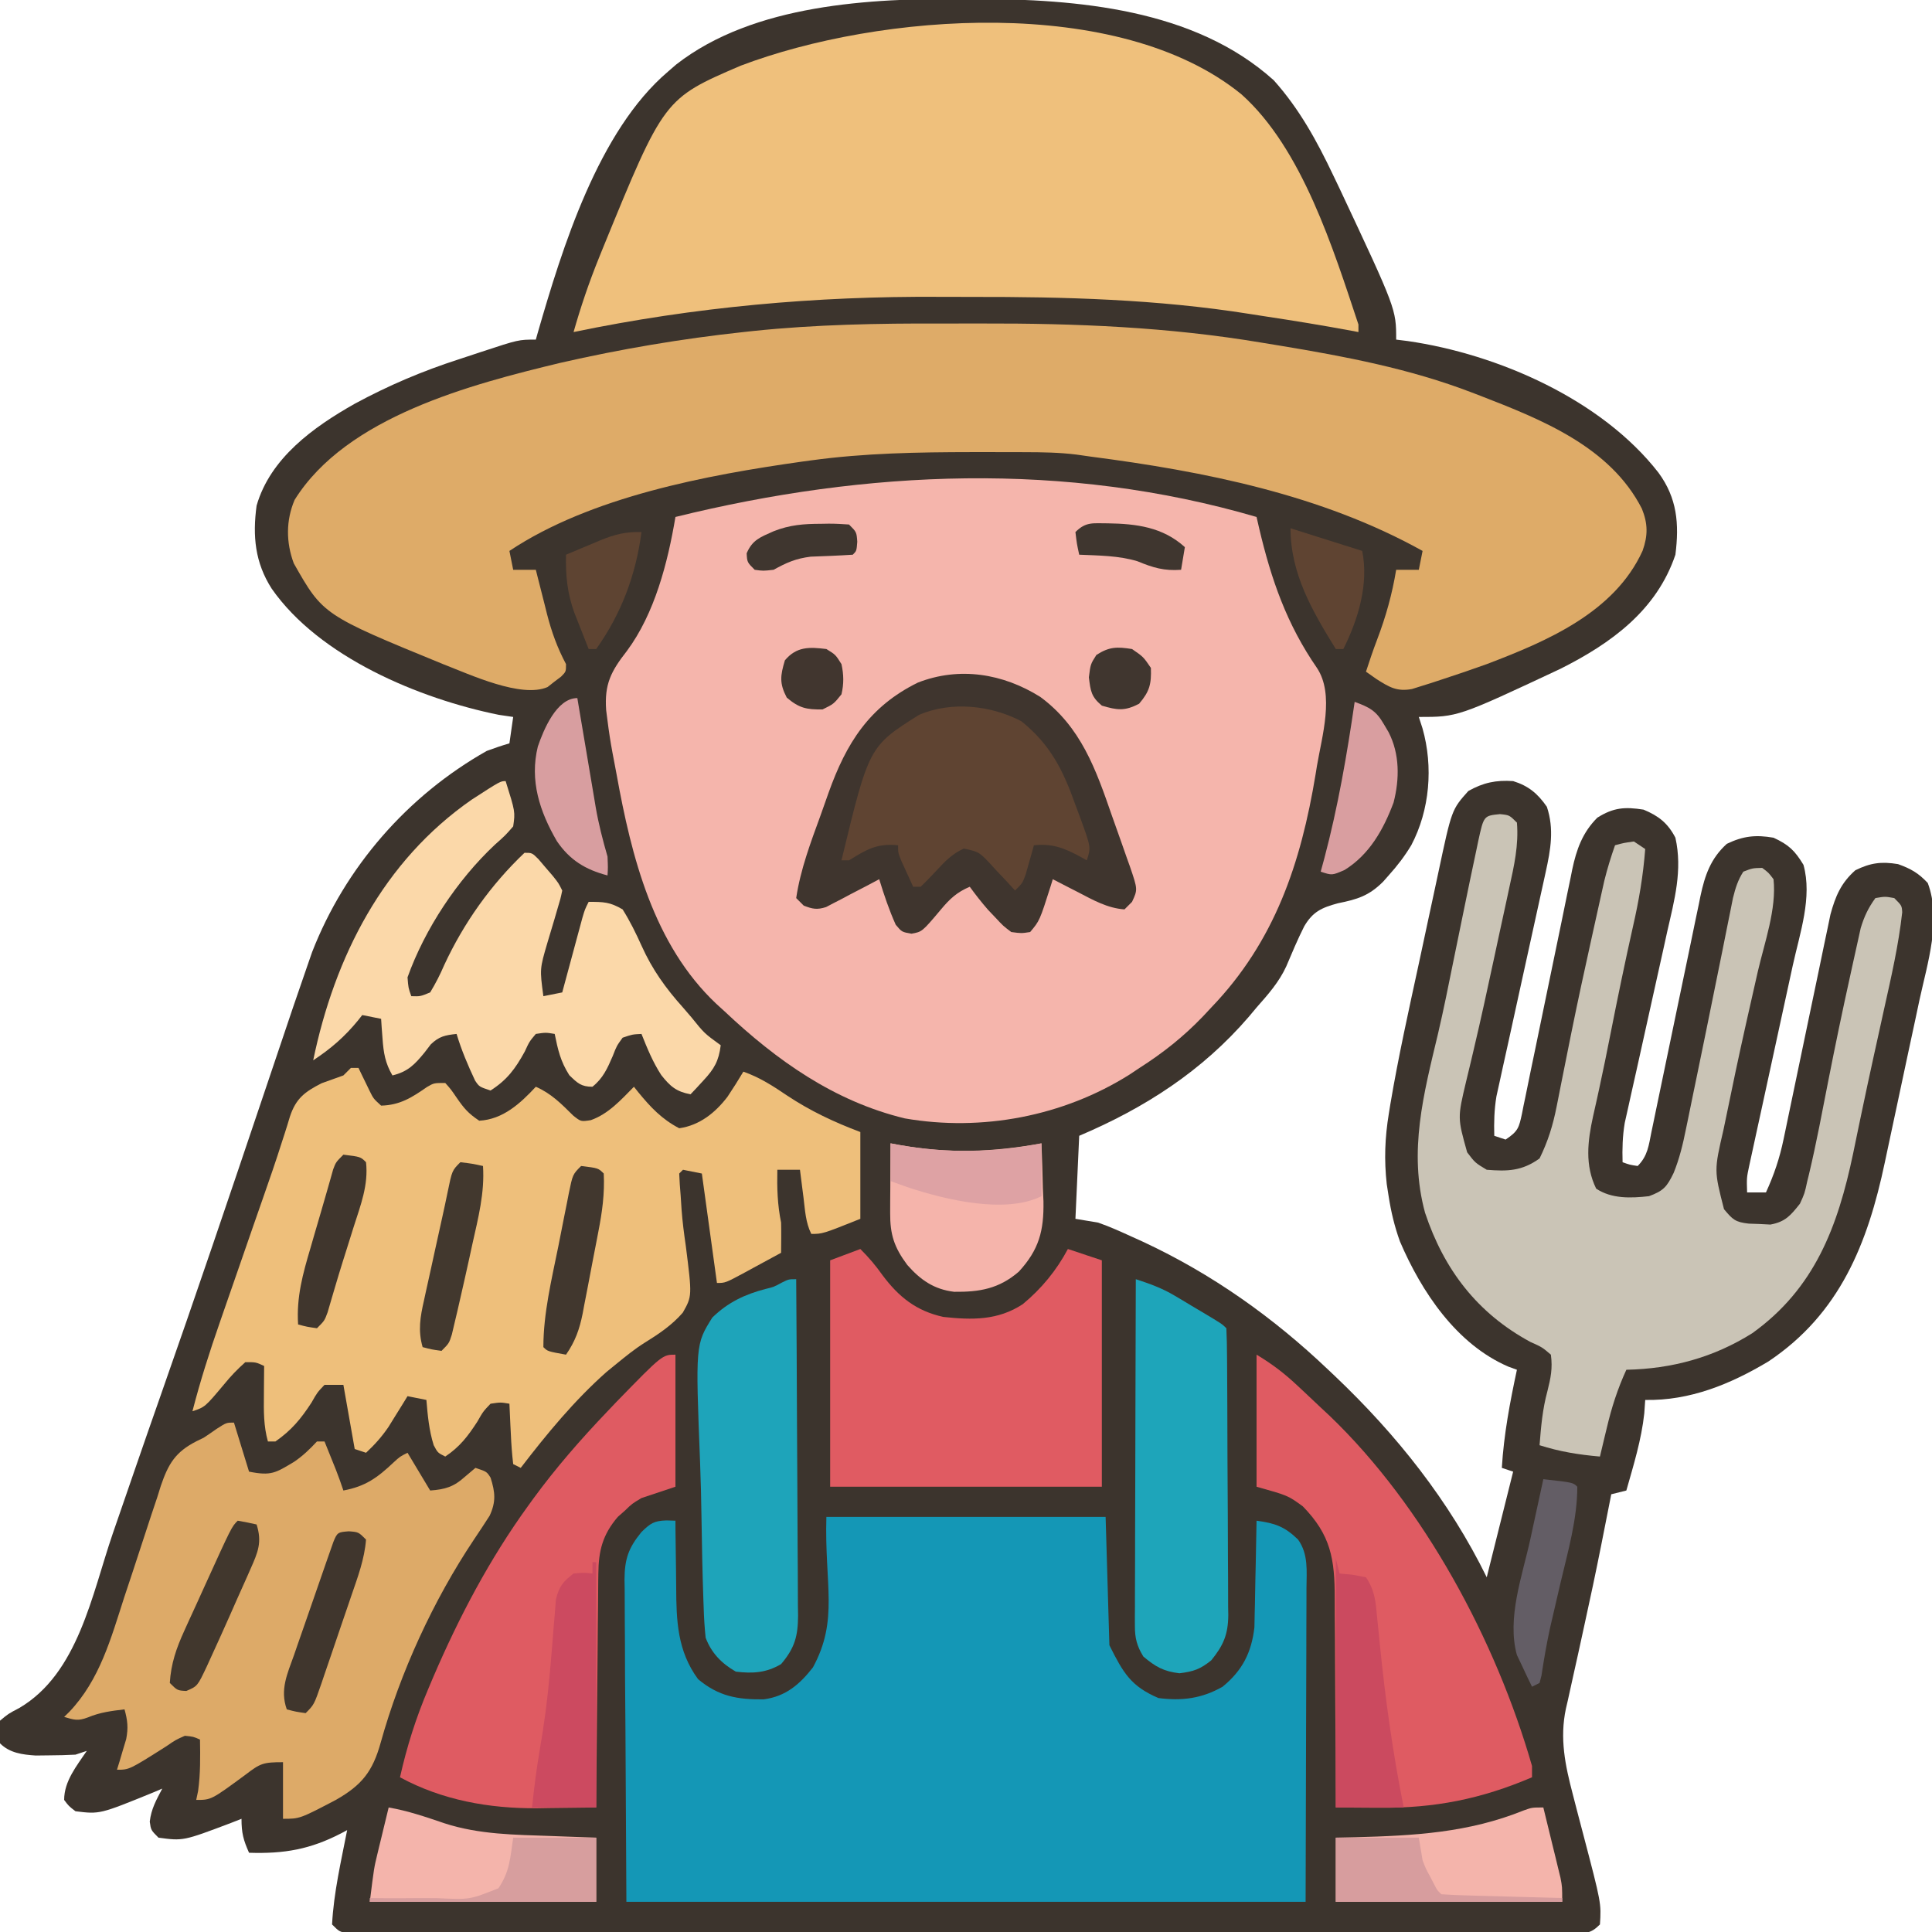 <svg xmlns="http://www.w3.org/2000/svg" width="512" height="512"><path d="M0 0 C0.88 0.002 1.76 0.004 2.667 0.007 C29.787 0.113 60.792 2.603 81.863 21.578 C88.629 29.132 93.293 37.635 97.625 46.75 C98.178 47.905 98.731 49.06 99.302 50.25 C114.312 82.22 114.312 82.22 114.312 90.312 C115.809 90.498 115.809 90.498 117.336 90.688 C141.318 94.15 168.76 106.209 183.812 125.562 C188.779 132.319 189.349 139.124 188.312 147.312 C183.364 162.053 171.268 170.817 157.83 177.558 C130.64 190.312 130.64 190.312 120.312 190.312 C120.635 191.308 120.957 192.303 121.289 193.328 C124.177 203.501 123.232 214.977 118.312 224.312 C116.544 227.233 114.603 229.783 112.312 232.312 C111.823 232.868 111.333 233.424 110.828 233.996 C107.077 237.719 104.037 238.65 98.875 239.688 C94.523 240.859 92.201 241.946 89.941 245.801 C88.191 249.269 86.695 252.848 85.18 256.424 C83.265 260.592 80.326 263.906 77.312 267.312 C76.647 268.108 75.982 268.903 75.297 269.723 C62.892 284.157 47.695 293.931 30.312 301.312 C29.983 308.572 29.652 315.832 29.312 323.312 C31.293 323.642 33.273 323.973 35.312 324.312 C38.484 325.4 41.51 326.802 44.562 328.188 C45.438 328.585 46.313 328.982 47.215 329.391 C65.493 337.897 81.734 349.43 96.312 363.312 C96.899 363.866 97.486 364.42 98.09 364.991 C114.4 380.489 128.364 398.015 138.312 418.312 C138.566 417.297 138.82 416.281 139.082 415.234 C141.159 406.927 143.236 398.62 145.312 390.312 C144.322 389.983 143.333 389.652 142.312 389.312 C142.847 380.454 144.455 371.967 146.312 363.312 C145.575 363.044 144.838 362.776 144.078 362.5 C130.292 356.58 121.019 342.648 115.312 329.312 C113.882 325.337 112.959 321.485 112.312 317.312 C112.149 316.261 111.985 315.209 111.816 314.125 C111.096 307.708 111.324 301.789 112.367 295.426 C112.496 294.63 112.624 293.833 112.757 293.013 C114.876 280.43 117.656 267.962 120.355 255.493 C121.161 251.773 121.955 248.051 122.745 244.328 C123.363 241.427 123.988 238.528 124.614 235.629 C124.91 234.256 125.203 232.883 125.494 231.51 C129.03 214.864 129.03 214.864 133.438 209.938 C137.376 207.712 140.796 206.995 145.312 207.312 C149.356 208.564 151.834 210.617 154.25 214.125 C156.214 220.018 155.251 225.464 153.936 231.422 C153.789 232.094 153.643 232.767 153.492 233.46 C153.176 234.908 152.857 236.356 152.535 237.802 C152.024 240.097 151.522 242.393 151.022 244.69 C149.78 250.393 148.523 256.092 147.266 261.791 C146.202 266.615 145.145 271.441 144.095 276.268 C143.603 278.522 143.101 280.774 142.599 283.026 C142.296 284.419 141.992 285.811 141.689 287.203 C141.423 288.41 141.157 289.617 140.882 290.86 C140.297 294.407 140.211 297.725 140.312 301.312 C141.303 301.642 142.292 301.973 143.312 302.312 C146.67 300.074 146.856 299.148 147.668 295.371 C147.802 294.686 147.936 294.001 148.074 293.296 C148.226 292.574 148.378 291.852 148.534 291.107 C149.034 288.714 149.517 286.318 150 283.922 C150.346 282.257 150.693 280.593 151.042 278.929 C151.958 274.541 152.862 270.15 153.761 265.758 C155.197 258.742 156.646 251.728 158.11 244.718 C158.617 242.272 159.114 239.824 159.61 237.376 C159.923 235.866 160.237 234.356 160.551 232.847 C160.685 232.17 160.819 231.493 160.957 230.796 C162.098 225.397 163.685 220.94 167.625 217 C171.911 214.309 174.913 214.092 179.875 214.875 C183.915 216.564 186.303 218.462 188.312 222.312 C190.242 230.936 188.051 238.824 186.129 247.258 C185.79 248.797 185.452 250.337 185.116 251.877 C184.232 255.911 183.332 259.942 182.428 263.972 C180.981 270.426 179.553 276.885 178.134 283.346 C177.638 285.592 177.132 287.835 176.625 290.078 C176.318 291.463 176.012 292.849 175.705 294.235 C175.301 296.036 175.301 296.036 174.889 297.874 C174.295 301.417 174.21 304.727 174.312 308.312 C176.204 308.994 176.204 308.994 178.312 309.312 C180.981 306.644 181.242 303.871 181.961 300.296 C182.112 299.574 182.264 298.852 182.42 298.107 C182.748 296.537 183.073 294.966 183.395 293.395 C183.906 290.905 184.426 288.417 184.948 285.929 C186.245 279.747 187.526 273.561 188.806 267.375 C189.887 262.154 190.974 256.935 192.071 251.718 C192.582 249.272 193.083 246.824 193.584 244.376 C193.901 242.866 194.218 241.356 194.535 239.847 C194.738 238.832 194.738 238.832 194.946 237.796 C196.132 232.24 197.675 227.794 201.938 223.938 C206.262 221.855 209.598 221.493 214.312 222.312 C218.352 224.183 219.94 225.7 222.25 229.5 C224.645 238.094 221.3 247.574 219.429 256.106 C218.925 258.404 218.426 260.704 217.929 263.004 C216.874 267.879 215.813 272.752 214.75 277.625 C213.515 283.293 212.282 288.961 211.056 294.631 C210.566 296.894 210.07 299.156 209.574 301.418 C209.274 302.803 208.973 304.189 208.674 305.575 C208.41 306.783 208.147 307.99 207.875 309.235 C207.193 312.447 207.193 312.447 207.312 316.312 C208.963 316.312 210.613 316.312 212.312 316.312 C214.457 311.619 215.929 307.268 216.982 302.187 C217.195 301.176 217.195 301.176 217.412 300.144 C217.717 298.694 218.018 297.243 218.316 295.792 C218.789 293.491 219.271 291.191 219.756 288.892 C220.957 283.186 222.143 277.476 223.328 271.766 C224.332 266.93 225.342 262.095 226.362 257.262 C226.835 255.004 227.299 252.745 227.763 250.485 C228.055 249.093 228.349 247.701 228.643 246.308 C229.019 244.495 229.019 244.495 229.402 242.644 C230.728 237.79 232.206 234.291 236 230.938 C240.039 228.956 242.904 228.591 247.312 229.312 C250.724 230.536 252.717 231.677 255.188 234.312 C258.854 244.091 255.122 255.502 252.988 265.336 C252.641 266.97 252.294 268.605 251.948 270.24 C251.223 273.652 250.49 277.062 249.751 280.472 C248.813 284.804 247.894 289.14 246.982 293.478 C246.27 296.852 245.547 300.223 244.822 303.594 C244.479 305.19 244.14 306.787 243.804 308.385 C239.281 329.821 231.906 348.47 212.938 361.125 C202.889 367.134 192.158 371.542 180.312 371.312 C180.23 372.488 180.148 373.664 180.062 374.875 C179.312 381.864 177.222 388.57 175.312 395.312 C173.993 395.642 172.673 395.973 171.312 396.312 C171.203 396.871 171.093 397.429 170.98 398.004 C170.427 400.816 169.87 403.627 169.312 406.438 C168.992 408.062 168.992 408.062 168.666 409.719 C167.242 416.87 165.734 423.997 164.164 431.117 C163.607 433.67 163.051 436.223 162.495 438.776 C162.125 440.457 161.751 442.137 161.372 443.816 C160.831 446.208 160.309 448.603 159.789 451 C159.625 451.706 159.46 452.411 159.291 453.138 C157.617 461.034 159.091 468.109 161.125 475.84 C161.482 477.223 161.839 478.607 162.195 479.99 C162.753 482.121 163.313 484.251 163.874 486.381 C168.676 504.678 168.676 504.678 168.312 510.312 C165.685 512.94 164.552 512.563 160.887 512.564 C159.728 512.569 158.569 512.575 157.374 512.58 C155.447 512.573 155.447 512.573 153.481 512.566 C152.112 512.569 150.742 512.572 149.372 512.576 C145.595 512.584 141.818 512.58 138.041 512.574 C133.973 512.569 129.905 512.576 125.837 512.582 C117.862 512.591 109.887 512.589 101.913 512.583 C95.434 512.579 88.955 512.578 82.476 512.58 C81.556 512.58 80.635 512.581 79.687 512.581 C77.817 512.582 75.947 512.582 74.077 512.583 C56.525 512.589 38.974 512.582 21.422 512.571 C6.348 512.562 -8.726 512.564 -23.801 512.573 C-41.288 512.584 -58.775 512.588 -76.262 512.582 C-78.125 512.581 -79.988 512.581 -81.851 512.58 C-82.768 512.58 -83.685 512.58 -84.629 512.579 C-91.104 512.577 -97.578 512.58 -104.052 512.585 C-111.937 512.591 -119.823 512.589 -127.708 512.579 C-131.734 512.573 -135.761 512.571 -139.787 512.578 C-143.469 512.584 -147.15 512.581 -150.831 512.57 C-152.804 512.567 -154.776 512.573 -156.749 512.58 C-157.908 512.575 -159.068 512.57 -160.262 512.564 C-161.269 512.564 -162.275 512.564 -163.313 512.563 C-165.688 512.312 -165.688 512.312 -167.688 510.312 C-167.252 501.896 -165.299 493.571 -163.688 485.312 C-164.184 485.578 -164.68 485.844 -165.191 486.117 C-173.476 490.425 -180.392 491.615 -189.688 491.312 C-191.186 487.942 -191.688 486.108 -191.688 482.312 C-192.605 482.673 -193.523 483.034 -194.469 483.406 C-207.132 488.195 -207.132 488.195 -213.688 487.312 C-215.688 485.312 -215.688 485.312 -216 483.062 C-215.615 479.674 -214.259 477.314 -212.688 474.312 C-213.51 474.662 -214.332 475.011 -215.18 475.371 C-229.253 481.108 -229.253 481.108 -235.688 480.312 C-237.461 478.949 -237.461 478.949 -238.688 477.312 C-238.688 472.319 -235.375 468.31 -232.688 464.312 C-233.678 464.642 -234.667 464.973 -235.688 465.312 C-237.977 465.433 -240.27 465.488 -242.562 465.5 C-243.777 465.514 -244.991 465.528 -246.242 465.543 C-249.74 465.309 -253.104 464.896 -255.688 462.312 C-256.07 459.461 -256.07 459.461 -255.688 456.312 C-253.492 454.477 -253.492 454.477 -250.562 452.938 C-234.951 443.751 -231.347 422.871 -225.812 406.75 C-224.664 403.418 -223.514 400.087 -222.364 396.755 C-221.586 394.501 -220.809 392.246 -220.031 389.991 C-217.734 383.329 -215.42 376.674 -213.082 370.027 C-203.832 343.714 -194.886 317.3 -185.986 290.867 C-177.313 265.111 -177.313 265.111 -174.211 256.184 C-173.801 255.002 -173.392 253.821 -172.97 252.603 C-164.195 230.09 -147.688 211.172 -126.688 199.312 C-124.71 198.583 -122.715 197.891 -120.688 197.312 C-120.358 195.002 -120.028 192.692 -119.688 190.312 C-120.946 190.127 -122.204 189.941 -123.5 189.75 C-144.549 185.492 -171.048 174.445 -183.688 156.312 C-188.112 149.404 -188.778 142.372 -187.688 134.312 C-184.055 121.682 -172.604 113.484 -161.688 107.312 C-152.711 102.455 -143.737 98.642 -134.034 95.512 C-132.024 94.863 -130.022 94.195 -128.02 93.525 C-118.265 90.312 -118.265 90.312 -113.688 90.312 C-113.528 89.744 -113.369 89.175 -113.205 88.589 C-106.673 65.991 -97.136 35.022 -78.688 19.312 C-77.957 18.678 -77.226 18.044 -76.473 17.391 C-55.874 1.35 -24.98 -0.11 0 0 Z " fill="#3C342D" transform="translate(255.688,-0.312)"></path><path d="M0 0 C0.346 1.506 0.346 1.506 0.699 3.043 C3.891 16.584 8.012 28.451 16 40 C20.7 47.05 17.337 58.085 16 66 C15.882 66.731 15.763 67.462 15.642 68.216 C11.739 91.84 4.803 112.517 -12 130 C-12.733 130.785 -13.467 131.57 -14.223 132.379 C-19.357 137.73 -24.756 142.013 -31 146 C-31.88 146.587 -32.761 147.173 -33.668 147.777 C-51.187 158.821 -72.776 162.941 -93.215 159.387 C-111.935 154.852 -127.177 144.04 -141 131 C-141.712 130.353 -142.423 129.706 -143.156 129.039 C-159.842 113.316 -165.654 90.029 -169.593 68.241 C-169.944 66.306 -170.316 64.375 -170.691 62.445 C-171.214 59.633 -171.646 56.838 -172 54 C-172.12 53.071 -172.24 52.141 -172.363 51.184 C-172.852 44.3 -171.071 40.887 -166.875 35.523 C-159.484 25.577 -156.026 12.051 -154 0 C-103.308 -12.49 -50.615 -14.802 0 0 Z " fill="#F5B5AC" transform="translate(333,137)"></path><path d="M0 0 C3.554 0.011 7.107 0.005 10.66 -0.007 C35.575 -0.075 60.295 0.93 84.904 5.073 C86.533 5.34 88.162 5.606 89.791 5.872 C107.03 8.725 124.166 11.977 140.529 18.261 C141.637 18.684 141.637 18.684 142.766 19.116 C159.1 25.455 177.255 32.647 185.646 49.069 C187.251 53.051 187.267 56.189 185.83 60.226 C178.389 76.584 160.446 84.205 144.529 90.261 C140.592 91.683 136.634 93.026 132.654 94.323 C131.709 94.635 130.763 94.946 129.789 95.267 C128.458 95.684 128.458 95.684 127.1 96.108 C126.313 96.356 125.527 96.604 124.717 96.859 C120.696 97.598 118.699 96.368 115.279 94.198 C114.372 93.559 113.464 92.919 112.529 92.261 C113.456 89.405 114.411 86.57 115.482 83.765 C117.806 77.652 119.466 71.713 120.529 65.261 C122.509 65.261 124.489 65.261 126.529 65.261 C126.859 63.611 127.189 61.961 127.529 60.261 C100.727 45.333 69.638 39.165 39.529 35.261 C38.29 35.084 37.05 34.908 35.773 34.726 C31.228 34.163 26.725 34.099 22.15 34.093 C20.828 34.086 20.828 34.086 19.48 34.08 C16.642 34.07 13.804 34.07 10.967 34.073 C10 34.074 9.033 34.074 8.036 34.074 C-6.211 34.093 -20.333 34.324 -34.471 36.261 C-35.26 36.368 -36.05 36.475 -36.864 36.585 C-62.218 40.164 -92.937 45.905 -114.471 60.261 C-113.976 62.736 -113.976 62.736 -113.471 65.261 C-111.491 65.261 -109.511 65.261 -107.471 65.261 C-107.267 66.077 -107.267 66.077 -107.059 66.91 C-106.433 69.404 -105.796 71.895 -105.158 74.386 C-104.945 75.242 -104.732 76.098 -104.512 76.979 C-103.282 81.753 -101.796 85.882 -99.471 90.261 C-99.471 92.261 -99.471 92.261 -100.791 93.585 C-101.387 94.035 -101.982 94.485 -102.596 94.948 C-103.176 95.406 -103.756 95.863 -104.354 96.335 C-111.311 99.377 -124.9 93.019 -131.823 90.356 C-163.85 77.234 -163.85 77.234 -171.615 63.558 C-173.679 58.017 -173.718 52.19 -171.396 46.737 C-157.658 24.681 -124.604 16.114 -100.98 10.419 C-84.923 6.752 -68.839 4.026 -52.471 2.261 C-51.605 2.167 -50.739 2.074 -49.847 1.977 C-33.233 0.248 -16.684 -0.054 0 0 Z " fill="#DEAB68" transform="translate(249.471,85.739)"></path><path d="M0 0 C24.42 0 48.84 0 74 0 C74.33 11.22 74.66 22.44 75 34 C78.69 41.381 80.701 44.876 88 48 C94.236 48.804 99.477 48.141 105 45 C110.266 40.691 112.662 35.916 113.432 29.268 C113.459 27.964 113.485 26.66 113.512 25.316 C113.53 24.616 113.548 23.916 113.566 23.194 C113.62 20.984 113.654 18.773 113.688 16.562 C113.721 15.053 113.755 13.543 113.791 12.033 C113.875 8.356 113.942 4.678 114 1 C118.875 1.667 121.419 2.518 125 6 C127.77 9.887 127.266 14.331 127.227 18.899 C127.227 19.812 127.228 20.724 127.228 21.664 C127.226 24.615 127.211 27.565 127.195 30.516 C127.192 32.338 127.19 34.161 127.189 35.984 C127.179 42.739 127.151 49.495 127.125 56.25 C127.084 71.347 127.043 86.445 127 102 C67.6 102 8.2 102 -53 102 C-53.083 86.944 -53.165 71.888 -53.25 56.375 C-53.286 51.627 -53.323 46.878 -53.36 41.986 C-53.378 36.173 -53.378 36.173 -53.382 33.449 C-53.388 31.553 -53.402 29.656 -53.422 27.76 C-53.452 24.882 -53.456 22.005 -53.454 19.126 C-53.468 18.286 -53.483 17.446 -53.498 16.58 C-53.46 11.236 -52.505 8.265 -49 4 C-46.627 1.704 -45.693 1.019 -42.371 0.93 C-41.589 0.953 -40.806 0.976 -40 1 C-39.996 1.917 -39.992 2.834 -39.988 3.779 C-39.96 7.227 -39.911 10.674 -39.847 14.123 C-39.824 15.606 -39.81 17.09 -39.804 18.574 C-39.765 27.493 -39.511 35.514 -34 43 C-28.554 47.557 -23.536 48.426 -16.602 48.344 C-10.776 47.574 -7.083 44.389 -3.562 39.875 C3.326 27.2 -0.528 17.956 0 0 Z " fill="#1497B6" transform="translate(219,402)"></path><path d="M0 0 C16.106 14.381 24.372 41.094 31 61 C31 61.66 31 62.32 31 63 C30.391 62.885 29.782 62.769 29.154 62.65 C21.519 61.231 13.861 59.981 6.182 58.823 C4.799 58.612 3.416 58.397 2.034 58.177 C-22.316 54.307 -46.857 53.642 -71.462 53.684 C-74.357 53.689 -77.252 53.682 -80.147 53.664 C-112.801 53.461 -144.968 56.34 -177 63 C-175.102 56.328 -172.916 49.866 -170.312 43.438 C-169.965 42.578 -169.618 41.719 -169.26 40.834 C-153.027 1.144 -153.027 1.144 -132.719 -7.59 C-95.958 -21.529 -32.536 -26.518 0 0 Z " fill="#EFC07C" transform="translate(329,25)"></path><path d="M0 0 C0.66 0 1.32 0 2 0 C2.398 0.831 2.398 0.831 2.805 1.68 C3.158 2.404 3.511 3.129 3.875 3.875 C4.397 4.954 4.397 4.954 4.93 6.055 C5.966 8.151 5.966 8.151 8 10 C13.008 9.881 16.188 7.829 20.168 5.059 C22 4 22 4 25 4 C26.5 5.68 26.5 5.68 28 7.875 C29.944 10.699 31.078 12.052 34 14 C40.285 13.66 44.889 9.427 49 5 C53.096 6.797 55.76 9.52 58.902 12.637 C60.942 14.256 60.942 14.256 63.559 13.855 C68.252 12.211 71.565 8.476 75 5 C75.364 5.459 75.727 5.918 76.102 6.391 C79.396 10.411 82.364 13.581 87 16 C92.403 15.228 96.553 11.891 99.785 7.668 C101.246 5.474 102.653 3.265 104 1 C108.292 2.5 111.829 4.779 115.562 7.312 C121.774 11.434 128.002 14.355 135 17 C135 24.59 135 32.18 135 40 C125 44 125 44 122 44 C120.485 40.97 120.352 37.701 119.938 34.375 C119.801 33.315 119.801 33.315 119.662 32.234 C119.438 30.49 119.219 28.745 119 27 C117.02 27 115.04 27 113 27 C112.905 31.845 113.024 36.244 114 41 C114.066 43.668 114.022 46.33 114 49 C111.544 50.338 109.086 51.671 106.625 53 C105.577 53.572 105.577 53.572 104.508 54.156 C99.227 57 99.227 57 97 57 C95.02 42.645 95.02 42.645 93 28 C91.35 27.67 89.7 27.34 88 27 C87.67 27.33 87.34 27.66 87 28 C87.068 29.92 87.209 31.836 87.375 33.75 C87.457 35.009 87.54 36.269 87.625 37.566 C87.863 40.81 88.28 43.997 88.75 47.215 C90.423 60.483 90.423 60.483 87.944 64.868 C85.047 68.214 81.501 70.573 77.76 72.89 C75.161 74.529 72.815 76.433 70.438 78.375 C69.553 79.096 68.669 79.816 67.758 80.559 C59.239 88.1 51.911 96.996 45 106 C44.34 105.67 43.68 105.34 43 105 C42.688 102.286 42.487 99.661 42.375 96.938 C42.336 96.179 42.298 95.42 42.258 94.639 C42.163 92.76 42.081 90.88 42 89 C39.648 88.603 39.648 88.603 37 89 C35.043 91.048 35.043 91.048 33.5 93.75 C31.024 97.576 28.85 100.433 25 103 C23 102 23 102 21.938 100 C20.7 96.039 20.341 92.123 20 88 C18.35 87.67 16.7 87.34 15 87 C14.541 87.748 14.082 88.495 13.609 89.266 C12.996 90.25 12.382 91.235 11.75 92.25 C11.147 93.225 10.543 94.199 9.922 95.203 C8.139 97.797 6.299 99.864 4 102 C3.01 101.67 2.02 101.34 1 101 C0.01 95.39 -0.98 89.78 -2 84 C-3.65 84 -5.3 84 -7 84 C-8.923 86.015 -8.923 86.015 -10.438 88.688 C-13.258 93.029 -15.758 96.041 -20 99 C-20.66 99 -21.32 99 -22 99 C-23.15 94.91 -23.111 90.968 -23.062 86.75 C-23.058 86.005 -23.053 85.26 -23.049 84.492 C-23.037 82.661 -23.019 80.831 -23 79 C-25.204 77.973 -25.204 77.973 -28 78 C-30.148 79.919 -31.828 81.668 -33.625 83.875 C-38.672 89.891 -38.672 89.891 -42 91 C-39.944 83.028 -37.473 75.264 -34.762 67.492 C-34.358 66.327 -33.955 65.162 -33.54 63.962 C-32.259 60.265 -30.973 56.57 -29.688 52.875 C-28.417 49.21 -27.148 45.545 -25.878 41.879 C-25.056 39.513 -24.231 37.147 -23.402 34.783 C-21.634 29.742 -19.887 24.702 -18.277 19.608 C-18.02 18.817 -17.763 18.026 -17.498 17.212 C-17.044 15.804 -16.605 14.391 -16.189 12.971 C-14.586 8.092 -12.248 6.353 -7.75 4.062 C-5.838 3.361 -3.923 2.671 -2 2 C-1.34 1.34 -0.68 0.68 0 0 Z " fill="#EEBF7B" transform="translate(93,283)"></path><path d="M0 0 C2.5 0.25 2.5 0.25 4.5 2.25 C4.999 8.193 3.761 13.656 2.488 19.441 C2.278 20.423 2.068 21.404 1.852 22.415 C1.179 25.549 0.496 28.681 -0.188 31.812 C-0.628 33.859 -1.067 35.905 -1.506 37.951 C-3.263 46.115 -5.022 54.276 -6.948 62.402 C-7.18 63.39 -7.412 64.378 -7.652 65.397 C-8.091 67.256 -8.537 69.113 -8.992 70.968 C-11.246 80.481 -11.246 80.481 -8.688 89.625 C-6.589 92.396 -6.589 92.396 -3.5 94.25 C2.007 94.701 5.864 94.592 10.5 91.25 C12.749 86.68 14.062 82.411 15.043 77.395 C15.172 76.747 15.302 76.099 15.435 75.432 C15.714 74.037 15.989 72.641 16.261 71.245 C16.998 67.473 17.762 63.708 18.523 59.941 C18.682 59.157 18.84 58.372 19.003 57.563 C20.674 49.315 22.462 41.094 24.285 32.879 C24.634 31.302 24.983 29.726 25.33 28.149 C25.817 25.937 26.308 23.726 26.801 21.516 C27.081 20.255 27.361 18.995 27.65 17.696 C28.444 14.475 29.402 11.379 30.5 8.25 C32.812 7.625 32.812 7.625 35.5 7.25 C36.49 7.91 37.48 8.57 38.5 9.25 C37.961 16.266 36.826 22.961 35.25 29.812 C33.141 39.235 31.183 48.678 29.317 58.152 C28.35 63.046 27.364 67.932 26.297 72.805 C26.109 73.665 25.922 74.525 25.729 75.411 C25.381 76.993 25.028 78.573 24.668 80.151 C23.235 86.687 22.469 93.043 25.5 99.25 C29.61 101.99 34.725 101.788 39.5 101.25 C43.327 99.836 44.232 98.802 46.021 95.116 C47.57 91.325 48.496 87.457 49.297 83.449 C49.451 82.707 49.606 81.965 49.765 81.2 C50.267 78.781 50.758 76.359 51.25 73.938 C51.598 72.252 51.948 70.567 52.297 68.881 C53.894 61.174 55.459 53.46 57.018 45.745 C57.651 42.615 58.288 39.485 58.924 36.356 C59.368 34.16 59.805 31.962 60.241 29.764 C60.512 28.424 60.783 27.083 61.055 25.742 C61.287 24.581 61.518 23.419 61.757 22.222 C62.415 19.59 63.038 17.526 64.5 15.25 C66.938 14.312 66.938 14.312 69.5 14.25 C71.165 15.487 71.165 15.487 72.5 17.25 C73.348 25.123 70.118 34.009 68.347 41.679 C67.431 45.658 66.538 49.641 65.645 53.625 C65.464 54.43 65.283 55.235 65.097 56.065 C63.314 64.026 61.627 72.005 60 80 C59.745 81.223 59.49 82.446 59.228 83.706 C56.746 94.433 56.746 94.433 59.375 104.688 C61.693 107.483 62.394 108.125 65.926 108.523 C66.878 108.557 67.831 108.59 68.812 108.625 C70.23 108.698 70.23 108.698 71.676 108.773 C75.641 108.038 77.019 106.369 79.5 103.25 C80.752 100.504 80.752 100.504 81.438 97.312 C81.592 96.685 81.747 96.058 81.907 95.412 C83.881 87.13 85.428 78.745 87.071 70.393 C88.86 61.321 90.731 52.27 92.733 43.242 C93.034 41.883 93.331 40.523 93.625 39.162 C94.036 37.261 94.461 35.363 94.887 33.465 C95.126 32.383 95.365 31.302 95.612 30.187 C96.536 27.132 97.621 24.828 99.5 22.25 C102.062 21.812 102.062 21.812 104.5 22.25 C106.5 24.25 106.5 24.25 106.606 26.022 C105.648 34.683 103.704 43.132 101.812 51.625 C101.266 54.103 100.722 56.581 100.178 59.059 C99.812 60.722 99.446 62.385 99.078 64.048 C97.948 69.175 96.848 74.306 95.777 79.445 C95.387 81.309 95.387 81.309 94.989 83.209 C94.515 85.482 94.044 87.755 93.579 90.029 C89.521 109.331 83.435 125.677 66.875 137.562 C56.641 143.994 45.591 147.002 33.5 147.25 C31.172 152.325 29.589 157.259 28.312 162.688 C28.135 163.419 27.958 164.151 27.775 164.904 C27.345 166.685 26.922 168.467 26.5 170.25 C20.931 169.77 15.829 168.951 10.5 167.25 C10.877 162.41 11.28 157.695 12.562 153 C13.463 149.399 13.991 146.915 13.5 143.25 C11.178 141.269 11.178 141.269 8.062 139.875 C-5.974 132.28 -14.82 120.747 -19.844 105.652 C-24.292 89.368 -20.213 74.112 -16.403 58.157 C-14.905 51.77 -13.627 45.336 -12.325 38.907 C-11.591 35.289 -10.848 31.674 -10.105 28.059 C-9.896 27.038 -9.896 27.038 -9.682 25.996 C-8.534 20.41 -7.386 14.825 -6.188 9.25 C-5.967 8.184 -5.967 8.184 -5.742 7.095 C-4.283 0.428 -4.283 0.428 0 0 Z " fill="#CAC4B6" transform="translate(397.5,215.75)"></path><path d="M0 0 C1.32 4.29 2.64 8.58 4 13 C9.925 14.185 11.042 13.311 15.914 10.414 C18.233 8.842 20.1 7.052 22 5 C22.66 5 23.32 5 24 5 C24.647 6.604 25.292 8.208 25.938 9.812 C26.477 11.152 26.477 11.152 27.027 12.52 C27.736 14.327 28.386 16.158 29 18 C34.854 16.902 37.989 14.633 42.301 10.559 C44 9 44 9 46 8 C47.98 11.3 49.96 14.6 52 18 C55.986 17.715 58.266 17.018 61.188 14.375 C62.116 13.591 63.044 12.807 64 12 C67 13 67 13 68.012 14.609 C69.227 18.46 69.485 20.949 67.762 24.68 C66.402 26.802 65.02 28.895 63.613 30.984 C52.836 47.115 44.08 66.166 38.875 84.863 C36.754 92.468 33.906 96.071 27 100 C17.446 105 17.446 105 13 105 C13 100.05 13 95.1 13 90 C7.707 90 7.009 90.301 3.062 93.312 C-6.021 100 -6.021 100 -10 100 C-9.835 99.216 -9.67 98.433 -9.5 97.625 C-8.87 93.06 -8.918 88.599 -9 84 C-10.755 83.228 -10.755 83.228 -13 83 C-15.455 84.083 -15.455 84.083 -17.875 85.75 C-27.73 92 -27.73 92 -31 92 C-30.772 91.264 -30.544 90.528 -30.309 89.77 C-30.021 88.794 -29.734 87.818 -29.438 86.812 C-29.147 85.85 -28.857 84.887 -28.559 83.895 C-27.975 80.872 -28.188 78.941 -29 76 C-32.441 76.405 -35.479 76.782 -38.688 78.125 C-41.359 79.136 -42.339 78.795 -45 78 C-44.553 77.562 -44.105 77.123 -43.645 76.672 C-35.571 68.203 -32.602 57.214 -29.074 46.285 C-28.354 44.113 -27.632 41.942 -26.908 39.771 C-25.789 36.403 -24.678 33.033 -23.592 29.653 C-22.529 26.355 -21.43 23.07 -20.324 19.785 C-20.009 18.777 -19.694 17.768 -19.37 16.73 C-17.358 10.874 -15.515 7.799 -9.928 4.94 C-9.291 4.63 -8.655 4.32 -8 4 C-6.864 3.246 -5.737 2.476 -4.625 1.688 C-2 0 -2 0 0 0 Z " fill="#DDAA68" transform="translate(62,377)"></path><path d="M0 0 C10.757 7.943 14.71 19.15 18.935 31.366 C19.746 33.702 20.58 36.029 21.416 38.355 C21.94 39.846 22.463 41.337 22.984 42.828 C23.233 43.52 23.482 44.212 23.738 44.924 C25.821 51.032 25.821 51.032 24.301 54.305 C23.311 55.295 23.311 55.295 22.301 56.305 C17.761 55.986 13.957 53.806 9.988 51.742 C9.343 51.413 8.698 51.083 8.033 50.744 C6.453 49.936 4.876 49.121 3.301 48.305 C3.119 48.896 2.937 49.488 2.75 50.098 C-0.176 59.296 -0.176 59.296 -2.699 62.305 C-5.043 62.66 -5.043 62.66 -7.699 62.305 C-9.832 60.695 -9.832 60.695 -11.824 58.555 C-12.487 57.859 -13.149 57.163 -13.832 56.445 C-15.562 54.462 -17.155 52.434 -18.699 50.305 C-22.089 51.738 -23.977 53.493 -26.324 56.305 C-31.318 62.236 -31.318 62.236 -34.137 62.742 C-36.699 62.305 -36.699 62.305 -38.324 60.367 C-40.09 56.434 -41.434 52.423 -42.699 48.305 C-43.808 48.894 -44.916 49.483 -46.059 50.09 C-47.522 50.85 -48.985 51.609 -50.449 52.367 C-51.179 52.757 -51.908 53.147 -52.66 53.549 C-53.369 53.913 -54.078 54.277 -54.809 54.652 C-55.458 54.993 -56.107 55.333 -56.776 55.684 C-59.172 56.457 -60.371 56.206 -62.699 55.305 C-63.359 54.645 -64.019 53.985 -64.699 53.305 C-63.566 45.709 -60.855 38.549 -58.233 31.358 C-57.516 29.379 -56.821 27.394 -56.127 25.408 C-51.405 12.214 -45.351 2.555 -32.48 -3.789 C-21.437 -8.11 -9.864 -6.195 0 0 Z " fill="#3F352E" transform="translate(275.699,184.695)"></path><path d="M0 0 C4.086 2.452 7.325 4.911 10.75 8.125 C11.276 8.615 11.802 9.105 12.344 9.61 C13.901 11.068 15.451 12.534 17 14 C17.79 14.736 18.58 15.472 19.395 16.23 C44.454 40.296 63.477 75.859 73 109 C73 109.99 73 110.98 73 112 C59.451 117.78 47.186 120.21 32.488 120.074 C31.381 120.069 30.273 120.064 29.131 120.058 C26.421 120.044 23.71 120.025 21 120 C20.999 119.153 20.997 118.307 20.996 117.434 C20.978 109.431 20.936 101.428 20.868 93.425 C20.834 89.311 20.809 85.198 20.804 81.083 C20.8 77.108 20.772 73.134 20.727 69.16 C20.714 67.648 20.709 66.136 20.714 64.624 C20.738 54.146 19.676 47.783 12.25 40.188 C8.308 37.324 8.308 37.324 0 35 C0 23.45 0 11.9 0 0 Z " fill="#DF5B62" transform="translate(333,359)"></path><path d="M0 0 C0 11.55 0 23.1 0 35 C-2.97 35.99 -5.94 36.98 -9 38 C-11.509 39.501 -11.509 39.501 -13.375 41.312 C-14.001 41.866 -14.628 42.419 -15.273 42.988 C-19.285 47.662 -20.377 51.945 -20.432 58.015 C-20.443 58.689 -20.453 59.363 -20.463 60.057 C-20.493 62.265 -20.503 64.472 -20.512 66.68 C-20.529 68.218 -20.547 69.757 -20.566 71.295 C-20.614 75.329 -20.643 79.363 -20.67 83.398 C-20.699 87.52 -20.746 91.643 -20.791 95.766 C-20.877 103.844 -20.944 111.922 -21 120 C-25.099 120.068 -29.198 120.109 -33.297 120.145 C-35.016 120.174 -35.016 120.174 -36.769 120.203 C-49.383 120.286 -61.824 118.068 -73 112 C-71.173 103.848 -68.769 96.247 -65.5 88.562 C-65.065 87.533 -64.63 86.503 -64.182 85.442 C-57.292 69.42 -49.242 54.135 -39 40 C-38.391 39.158 -38.391 39.158 -37.771 38.299 C-31.723 30.019 -25.078 22.41 -18 15 C-17.203 14.162 -16.407 13.324 -15.586 12.461 C-3.458 0 -3.458 0 0 0 Z " fill="#DF5B62" transform="translate(179,359)"></path><path d="M0 0 C2.302 2.302 4.018 4.322 5.875 6.938 C10.186 12.707 14.829 16.431 22 18 C29.648 18.83 36.449 18.942 43.035 14.625 C47.985 10.531 51.983 5.678 55 0 C57.97 0.99 60.94 1.98 64 3 C64 22.8 64 42.6 64 63 C40.24 63 16.48 63 -8 63 C-8 43.2 -8 23.4 -8 3 C-5.36 2.01 -2.72 1.02 0 0 Z " fill="#E05B62" transform="translate(228,331)"></path><path d="M0 0 C2.553 8.137 2.553 8.137 2 12 C-0.055 14.367 -0.055 14.367 -2.875 16.875 C-12.797 26.19 -21.4 39.145 -26 52 C-25.784 54.801 -25.784 54.801 -25 57 C-22.608 57.073 -22.608 57.073 -20 56 C-18.513 53.542 -17.376 51.303 -16.25 48.688 C-11.095 37.595 -3.909 27.46 5 19 C7 19 7 19 8.691 20.68 C9.618 21.766 9.618 21.766 10.562 22.875 C11.183 23.594 11.803 24.314 12.441 25.055 C14 27 14 27 15 29 C14.547 31.151 14.547 31.151 13.75 33.797 C13.472 34.756 13.193 35.715 12.906 36.703 C12.306 38.72 11.702 40.736 11.094 42.75 C9.028 49.794 9.028 49.794 10 57 C12.475 56.505 12.475 56.505 15 56 C15.177 55.344 15.353 54.688 15.535 54.012 C16.334 51.049 17.135 48.087 17.938 45.125 C18.215 44.092 18.493 43.06 18.779 41.996 C19.047 41.01 19.314 40.024 19.59 39.008 C19.836 38.097 20.082 37.185 20.336 36.247 C21 34 21 34 22 32 C25.965 32 27.645 32.032 31 34 C32.987 37.168 34.519 40.293 36.049 43.692 C38.876 49.962 42.403 54.871 47 60 C47.73 60.848 48.459 61.696 49.211 62.57 C52.65 66.843 52.65 66.843 57 70 C56.481 74.172 55.288 76.254 52.438 79.312 C51.797 80.01 51.156 80.707 50.496 81.426 C50.002 81.945 49.509 82.465 49 83 C45.246 82.3 43.625 80.928 41.238 77.898 C39.014 74.489 37.5 70.772 36 67 C33.576 67.121 33.576 67.121 31 68 C29.422 70.18 29.422 70.18 28.375 72.875 C26.951 76.154 25.828 78.734 23 81 C20 81 19.026 80.025 16.875 77.938 C14.542 74.283 13.861 71.235 13 67 C10.624 66.608 10.624 66.608 8 67 C6.293 69.022 6.293 69.022 5.062 71.688 C2.532 76.278 0.417 79.153 -4 82 C-7 81 -7 81 -8.098 79.363 C-10.008 75.303 -11.707 71.311 -13 67 C-16.034 67.338 -17.613 67.627 -19.844 69.777 C-20.39 70.49 -20.937 71.203 -21.5 71.938 C-24.078 75.091 -25.907 77.008 -30 78 C-31.913 74.734 -32.357 72.006 -32.625 68.25 C-32.7 67.265 -32.775 66.28 -32.852 65.266 C-32.901 64.518 -32.95 63.77 -33 63 C-34.65 62.67 -36.3 62.34 -38 62 C-38.352 62.447 -38.704 62.895 -39.066 63.355 C-42.655 67.75 -46.266 70.876 -51 74 C-45.312 46.552 -32.468 21.199 -8.965 4.895 C-1.393 0 -1.393 0 0 0 Z " fill="#FBD8A9" transform="translate(134,207)"></path><path d="M0 0 C0.093 12.413 0.164 24.826 0.207 37.24 C0.228 43.004 0.256 48.768 0.302 54.532 C0.345 60.095 0.369 65.658 0.38 71.221 C0.387 73.343 0.401 75.465 0.423 77.587 C0.452 80.56 0.456 83.533 0.454 86.506 C0.476 87.82 0.476 87.82 0.498 89.161 C0.461 94.586 -0.359 97.711 -4 102 C-7.902 104.32 -11.531 104.549 -16 104 C-19.752 101.85 -22.484 99.064 -24 95 C-24.27 92.369 -24.437 89.83 -24.513 87.193 C-24.542 86.41 -24.571 85.628 -24.601 84.821 C-24.853 77.606 -24.991 70.386 -25.097 63.167 C-25.168 58.323 -25.275 53.485 -25.468 48.644 C-26.688 17.309 -26.688 17.309 -22.233 10.168 C-18.148 6.172 -13.589 3.995 -8.087 2.579 C-5.938 2.055 -5.938 2.055 -3.857 0.928 C-2 0 -2 0 0 0 Z " fill="#1EA4BA" transform="translate(211,339)"></path><path d="M0 0 C3.663 1.19 6.958 2.373 10.27 4.348 C11.013 4.788 11.756 5.228 12.521 5.682 C13.278 6.137 14.034 6.593 14.812 7.062 C15.976 7.752 15.976 7.752 17.162 8.455 C22.835 11.835 22.835 11.835 24 13 C24.116 15.524 24.168 18.021 24.177 20.546 C24.184 21.336 24.19 22.126 24.197 22.941 C24.217 25.568 24.228 28.196 24.238 30.824 C24.242 31.72 24.246 32.617 24.251 33.54 C24.272 38.287 24.286 43.033 24.295 47.78 C24.306 52.682 24.341 57.583 24.38 62.485 C24.407 66.253 24.415 70.022 24.418 73.791 C24.423 75.597 24.435 77.404 24.453 79.21 C24.478 81.743 24.477 84.275 24.47 86.807 C24.483 87.551 24.496 88.295 24.509 89.061 C24.458 94.179 23.207 97.05 20 101 C17.073 103.373 15.317 103.96 11.562 104.438 C7.317 103.916 5.262 102.731 2 100 C0.289 97.206 -0.249 95.131 -0.241 91.874 C-0.243 91.061 -0.246 90.248 -0.249 89.41 C-0.242 88.527 -0.234 87.643 -0.227 86.733 C-0.227 85.796 -0.228 84.86 -0.228 83.894 C-0.227 80.799 -0.211 77.704 -0.195 74.609 C-0.192 72.463 -0.189 70.316 -0.187 68.169 C-0.179 62.521 -0.159 56.872 -0.137 51.223 C-0.117 45.459 -0.108 39.694 -0.098 33.93 C-0.076 22.62 -0.042 11.31 0 0 Z " fill="#1EA5BA" transform="translate(301,339)"></path><path d="M0 0 C7.665 6.132 11.119 13.041 14.344 22.188 C14.75 23.271 15.156 24.354 15.574 25.471 C18.483 33.457 18.483 33.457 17.344 36.875 C16.836 36.586 16.328 36.297 15.805 36 C11.466 33.66 8.404 32.369 3.344 32.875 C3.15 33.574 2.957 34.272 2.758 34.992 C2.497 35.902 2.237 36.812 1.969 37.75 C1.586 39.107 1.586 39.107 1.195 40.492 C0.344 42.875 0.344 42.875 -1.656 44.875 C-2.392 44.069 -3.128 43.264 -3.887 42.434 C-4.872 41.392 -5.857 40.352 -6.844 39.312 C-7.327 38.779 -7.809 38.246 -8.307 37.697 C-11.229 34.632 -11.229 34.632 -15.227 33.75 C-18.292 35.17 -20.058 36.957 -22.344 39.438 C-23.747 40.949 -25.178 42.437 -26.656 43.875 C-27.316 43.875 -27.976 43.875 -28.656 43.875 C-29.327 42.419 -29.993 40.96 -30.656 39.5 C-31.027 38.688 -31.399 37.876 -31.781 37.039 C-32.656 34.875 -32.656 34.875 -32.656 32.875 C-38.326 32.322 -40.977 33.996 -45.656 36.875 C-46.316 36.875 -46.976 36.875 -47.656 36.875 C-40.366 6.69 -40.366 6.69 -27.094 -1.688 C-18.506 -5.346 -8.105 -4.229 0 0 Z " fill="#5F4432" transform="translate(270.656,191.125)"></path><path d="M0 0 C1.266 0.231 1.266 0.231 2.557 0.466 C15.494 2.765 27.169 2.327 40 0 C40.176 3.979 40.281 7.956 40.375 11.938 C40.425 13.054 40.476 14.171 40.527 15.322 C40.665 23.161 39.367 28.157 34 34 C28.752 38.533 23.612 39.42 16.855 39.34 C11.532 38.706 7.923 36.192 4.434 32.215 C0.959 27.552 -0.128 24.163 -0.098 18.457 C-0.094 17.384 -0.091 16.311 -0.088 15.205 C-0.08 14.086 -0.071 12.966 -0.062 11.812 C-0.058 10.681 -0.053 9.55 -0.049 8.385 C-0.037 5.59 -0.021 2.795 0 0 Z " fill="#F5B4AB" transform="translate(236,303)"></path><path d="M0 0 C0.841 3.415 1.671 6.832 2.5 10.25 C2.738 11.218 2.977 12.186 3.223 13.184 C3.448 14.118 3.674 15.053 3.906 16.016 C4.116 16.874 4.325 17.733 4.541 18.618 C5 21 5 21 5 25 C-14.8 25 -34.6 25 -55 25 C-55 19.39 -55 13.78 -55 8 C-53.297 7.963 -51.594 7.925 -49.84 7.887 C-34.199 7.467 -19.845 6.706 -5.172 0.77 C-3 0 -3 0 0 0 Z " fill="#F4B4AB" transform="translate(409,479)"></path><path d="M0 0 C5.084 0.867 9.895 2.532 14.766 4.184 C23.997 7.184 33.427 7.223 43.062 7.562 C44.214 7.606 45.366 7.649 46.553 7.693 C49.368 7.799 52.184 7.9 55 8 C55 13.61 55 19.22 55 25 C35.2 25 15.4 25 -5 25 C-3.875 16 -3.875 16 -3.027 12.5 C-2.85 11.759 -2.673 11.018 -2.49 10.254 C-2.217 9.138 -2.217 9.138 -1.938 8 C-1.751 7.225 -1.565 6.451 -1.373 5.652 C-0.919 3.767 -0.46 1.884 0 0 Z " fill="#F4B4AB" transform="translate(103,479)"></path><path d="M0 0 C0.33 1.32 0.66 2.64 1 4 C2.114 4.103 3.228 4.206 4.375 4.312 C6.169 4.653 6.169 4.653 8 5 C10.332 8.499 10.557 11.333 10.93 15.395 C11.085 16.914 11.24 18.433 11.396 19.952 C11.513 21.144 11.513 21.144 11.632 22.36 C13.088 37.077 15.097 51.487 18 66 C12.06 66 6.12 66 0 66 C0 44.22 0 22.44 0 0 Z " fill="#CB4A5F" transform="translate(354,413)"></path><path d="M0 0 C0.33 0 0.66 0 1 0 C1 21.45 1 42.9 1 65 C-4.61 65 -10.22 65 -16 65 C-15.476 59.955 -14.862 54.972 -13.998 49.975 C-12.808 43.08 -11.885 36.207 -11.277 29.234 C-11.217 28.562 -11.157 27.889 -11.095 27.196 C-10.795 23.817 -10.516 20.439 -10.266 17.056 C-10.105 15.189 -10.105 15.189 -9.941 13.285 C-9.856 12.17 -9.77 11.055 -9.682 9.906 C-8.87 6.448 -7.794 5.146 -5 3 C-2.25 2.75 -2.25 2.75 0 3 C0 2.01 0 1.02 0 0 Z " fill="#CC4A60" transform="translate(157,414)"></path><path d="M0 0 C0.171 1.024 0.343 2.047 0.519 3.102 C1.16 6.925 1.806 10.747 2.454 14.569 C2.732 16.219 3.01 17.868 3.286 19.518 C3.684 21.9 4.088 24.28 4.492 26.66 C4.613 27.39 4.734 28.119 4.859 28.871 C5.627 33.353 6.736 37.626 8 42 C8.125 44.938 8.125 44.938 8 47 C2.121 45.46 -2.012 42.919 -5.418 37.918 C-9.973 30.077 -12.688 21.863 -10.465 12.824 C-8.962 8.464 -5.523 0 0 0 Z " fill="#D89EA0" transform="translate(153,185)"></path><path d="M0 0 C3.882 1.429 5.666 2.305 7.75 5.938 C8.157 6.627 8.565 7.317 8.984 8.027 C11.963 13.813 11.914 20.439 10.316 26.664 C7.655 33.798 3.922 40.477 -2.688 44.562 C-6 46 -6 46 -9 45 C-8.685 43.846 -8.371 42.693 -8.047 41.504 C-4.415 27.798 -2.041 14.024 0 0 Z " fill="#D99EA0" transform="translate(359,186)"></path><path d="M0 0 C0.764 0.144 1.529 0.289 2.316 0.438 C15.193 2.669 27.189 2.531 40 0 C40 4.62 40 9.24 40 14 C30.424 18.788 14.605 14.924 4.98 11.779 C3.313 11.208 1.655 10.607 0 10 C0 6.7 0 3.4 0 0 Z " fill="#DEA2A4" transform="translate(236,303)"></path><path d="M0 0 C7.875 0.875 7.875 0.875 9 2 C8.999 10.611 6.524 19.11 4.562 27.438 C3.935 30.123 3.312 32.809 2.691 35.496 C2.396 36.768 2.101 38.04 1.797 39.351 C0.877 43.561 0.146 47.782 -0.492 52.043 C-0.66 52.689 -0.827 53.335 -1 54 C-1.99 54.495 -1.99 54.495 -3 55 C-3.883 53.222 -4.73 51.427 -5.562 49.625 C-6.038 48.627 -6.514 47.63 -7.004 46.602 C-9.716 36.795 -5.563 25.602 -3.438 15.875 C-3.104 14.331 -2.772 12.787 -2.439 11.242 C-1.632 7.494 -0.818 3.746 0 0 Z " fill="#635D65" transform="translate(409,392)"></path><path d="M0 0 C7.26 0 14.52 0 22 0 C22.33 1.98 22.66 3.96 23 6 C23.887 8.286 23.887 8.286 25 10.312 C25.351 10.989 25.701 11.666 26.062 12.363 C26.895 13.982 26.895 13.982 28 15 C30.373 15.16 32.721 15.259 35.098 15.316 C36.161 15.348 36.161 15.348 37.246 15.379 C39.518 15.445 41.79 15.504 44.062 15.562 C45.6 15.606 47.137 15.649 48.674 15.693 C52.449 15.801 56.224 15.902 60 16 C60 16.33 60 16.66 60 17 C40.2 17 20.4 17 0 17 C0 11.39 0 5.78 0 0 Z " fill="#D79D9E" transform="translate(354,487)"></path><path d="M0 0 C7.26 0 14.52 0 22 0 C22 5.61 22 11.22 22 17 C2.2 17 -17.6 17 -38 17 C-38 16.67 -38 16.34 -38 16 C-37.057 16.012 -36.114 16.023 -35.142 16.035 C-31.627 16.059 -28.117 16.048 -24.603 16.012 C-23.085 16.004 -21.567 16.01 -20.049 16.031 C-11.507 16.446 -11.507 16.446 -3.9 13.398 C-0.943 8.989 -0.779 5.45 0 0 Z " fill="#D79E9E" transform="translate(136,487)"></path><path d="M0 0 C3.125 0.375 3.125 0.375 6 1 C6.473 8.122 4.73 14.768 3.188 21.688 C2.926 22.891 2.665 24.094 2.396 25.334 C1.618 28.894 0.815 32.448 0 36 C-0.263 37.155 -0.527 38.309 -0.798 39.499 C-1.054 40.578 -1.31 41.657 -1.574 42.77 C-1.801 43.731 -2.027 44.692 -2.26 45.683 C-3 48 -3 48 -5 50 C-7.625 49.625 -7.625 49.625 -10 49 C-11.267 44.589 -10.632 40.983 -9.637 36.609 C-9.409 35.553 -9.409 35.553 -9.176 34.476 C-8.689 32.232 -8.189 29.991 -7.688 27.75 C-7.362 26.259 -7.037 24.768 -6.713 23.277 C-6.093 20.432 -5.465 17.589 -4.83 14.748 C-4.334 12.508 -3.851 10.266 -3.393 8.018 C-2.205 2.205 -2.205 2.205 0 0 Z " fill="#42382E" transform="translate(122,308)"></path><path d="M0 0 C2.562 0.188 2.562 0.188 4.562 2.188 C4.17 7.35 2.363 12.152 0.691 17.016 C0.409 17.846 0.127 18.676 -0.164 19.531 C-0.76 21.277 -1.357 23.022 -1.957 24.766 C-2.876 27.44 -3.783 30.118 -4.689 32.797 C-5.27 34.495 -5.852 36.193 -6.434 37.891 C-6.704 38.693 -6.975 39.495 -7.255 40.321 C-9.208 45.958 -9.208 45.958 -11.438 48.188 C-14.062 47.812 -14.062 47.812 -16.438 47.188 C-18.308 41.955 -16.275 37.74 -14.508 32.766 C-14.043 31.415 -14.043 31.415 -13.569 30.037 C-12.914 28.138 -12.253 26.242 -11.586 24.348 C-10.563 21.438 -9.555 18.522 -8.551 15.605 C-7.912 13.763 -7.273 11.92 -6.633 10.078 C-6.329 9.202 -6.024 8.326 -5.711 7.424 C-5.428 6.619 -5.144 5.814 -4.852 4.985 C-4.603 4.274 -4.353 3.563 -4.096 2.831 C-3.07 0.27 -2.859 0.22 0 0 Z " fill="#40362D" transform="translate(92.438,405.812)"></path><path d="M0 0 C4.556 0.556 4.556 0.556 6 2 C6.266 7.329 5.589 12.187 4.574 17.383 C4.426 18.16 4.278 18.937 4.125 19.738 C3.811 21.371 3.494 23.003 3.174 24.634 C2.688 27.123 2.219 29.614 1.752 32.105 C1.444 33.698 1.135 35.291 0.824 36.883 C0.687 37.623 0.549 38.362 0.407 39.124 C-0.428 43.291 -1.569 46.505 -4 50 C-8.875 49.125 -8.875 49.125 -10 48 C-9.999 39.045 -7.811 30.065 -6.044 21.326 C-5.558 18.913 -5.086 16.497 -4.615 14.08 C-4.308 12.541 -4 11.003 -3.691 9.465 C-3.482 8.384 -3.482 8.384 -3.268 7.281 C-2.229 2.229 -2.229 2.229 0 0 Z " fill="#41372E" transform="translate(154,309)"></path><path d="M0 0 C1.675 0.286 3.344 0.618 5 1 C6.501 5.704 5.362 8.343 3.395 12.77 C3.114 13.409 2.834 14.049 2.545 14.708 C1.646 16.749 0.73 18.78 -0.188 20.812 C-0.786 22.167 -1.383 23.522 -1.979 24.877 C-3.622 28.599 -5.303 32.302 -7 36 C-7.405 36.888 -7.81 37.777 -8.227 38.692 C-10.673 43.86 -10.673 43.86 -13.625 45.125 C-16 45 -16 45 -18 43 C-17.684 37.883 -16.28 33.819 -14.164 29.184 C-13.884 28.564 -13.604 27.944 -13.316 27.306 C-12.427 25.346 -11.526 23.392 -10.625 21.438 C-10.028 20.123 -9.431 18.809 -8.836 17.494 C-1.62 1.62 -1.62 1.62 0 0 Z " fill="#41372D" transform="translate(63,403)"></path><path d="M0 0 C-1.503 11.396 -5.319 21.61 -12 31 C-12.66 31 -13.32 31 -14 31 C-14.818 28.94 -15.629 26.877 -16.438 24.812 C-16.89 23.664 -17.342 22.515 -17.809 21.332 C-19.698 16.046 -20.11 11.611 -20 6 C-18.063 5.186 -16.125 4.374 -14.188 3.562 C-13.109 3.11 -12.03 2.658 -10.918 2.191 C-7.025 0.602 -4.188 -0.113 0 0 Z " fill="#5E4432" transform="translate(170,141)"></path><path d="M0 0 C4.556 0.556 4.556 0.556 6 2 C6.675 8.026 4.559 13.405 2.75 19.062 C2.105 21.12 1.461 23.177 0.816 25.234 C0.503 26.224 0.19 27.213 -0.132 28.232 C-0.872 30.592 -1.589 32.955 -2.285 35.328 C-2.624 36.478 -2.963 37.628 -3.312 38.812 C-3.74 40.276 -3.74 40.276 -4.176 41.77 C-5 44 -5 44 -7 46 C-9.625 45.625 -9.625 45.625 -12 45 C-12.467 37.714 -10.75 31.58 -8.688 24.625 C-8.379 23.552 -8.07 22.48 -7.752 21.375 C-7.14 19.259 -6.522 17.144 -5.896 15.032 C-5.308 13.043 -4.733 11.05 -4.17 9.054 C-3.914 8.157 -3.658 7.26 -3.395 6.336 C-3.062 5.149 -3.062 5.149 -2.722 3.939 C-2 2 -2 2 0 0 Z " fill="#40362D" transform="translate(91,306)"></path><path d="M0 0 C6.27 1.98 12.54 3.96 19 6 C20.758 14.791 17.981 24.038 14 32 C13.34 32 12.68 32 12 32 C5.833 22.016 0 12.081 0 0 Z " fill="#5F4432" transform="translate(342,140)"></path><path d="M0 0 C7.595 0.109 14.629 1.009 20.438 6.312 C20.108 8.293 19.777 10.273 19.438 12.312 C14.943 12.65 11.992 11.75 7.871 10.047 C2.89 8.544 -2.391 8.541 -7.562 8.312 C-8.188 5.438 -8.188 5.438 -8.562 2.312 C-5.757 -0.493 -3.916 0.013 0 0 Z " fill="#3F362F" transform="translate(293.562,138.688)"></path><path d="M0 0 C0.685 -0.012 1.37 -0.024 2.076 -0.037 C3.865 -0.042 5.653 0.065 7.438 0.188 C9.438 2.188 9.438 2.188 9.625 4.75 C9.438 7.188 9.438 7.188 8.438 8.188 C4.715 8.435 0.998 8.572 -2.73 8.711 C-6.669 9.201 -9.121 10.289 -12.562 12.188 C-15.312 12.5 -15.312 12.5 -17.562 12.188 C-19.562 10.188 -19.562 10.188 -19.688 7.812 C-18.146 4.215 -16.038 3.545 -12.57 1.984 C-8.281 0.282 -4.559 0.004 0 0 Z " fill="#3F362F" transform="translate(217.562,138.812)"></path><path d="M0 0 C2.438 1.5 2.438 1.5 4 4 C4.61 6.809 4.654 9.196 4 12 C1.938 14.562 1.938 14.562 -1 16 C-5.264 16.075 -7.237 15.648 -10.5 12.875 C-12.488 9.065 -12.209 7.08 -11 3 C-7.922 -0.67 -4.567 -0.571 0 0 Z " fill="#41362F" transform="translate(219,172)"></path><path d="M0 0 C3 2.062 3 2.062 5 5 C5.151 9.292 4.663 11.221 1.875 14.5 C-1.935 16.488 -3.92 16.209 -8 15 C-10.82 12.635 -10.979 11.172 -11.438 7.5 C-11 4 -11 4 -9.438 1.562 C-6.017 -0.63 -3.99 -0.63 0 0 Z " fill="#40362F" transform="translate(300,172)"></path></svg>